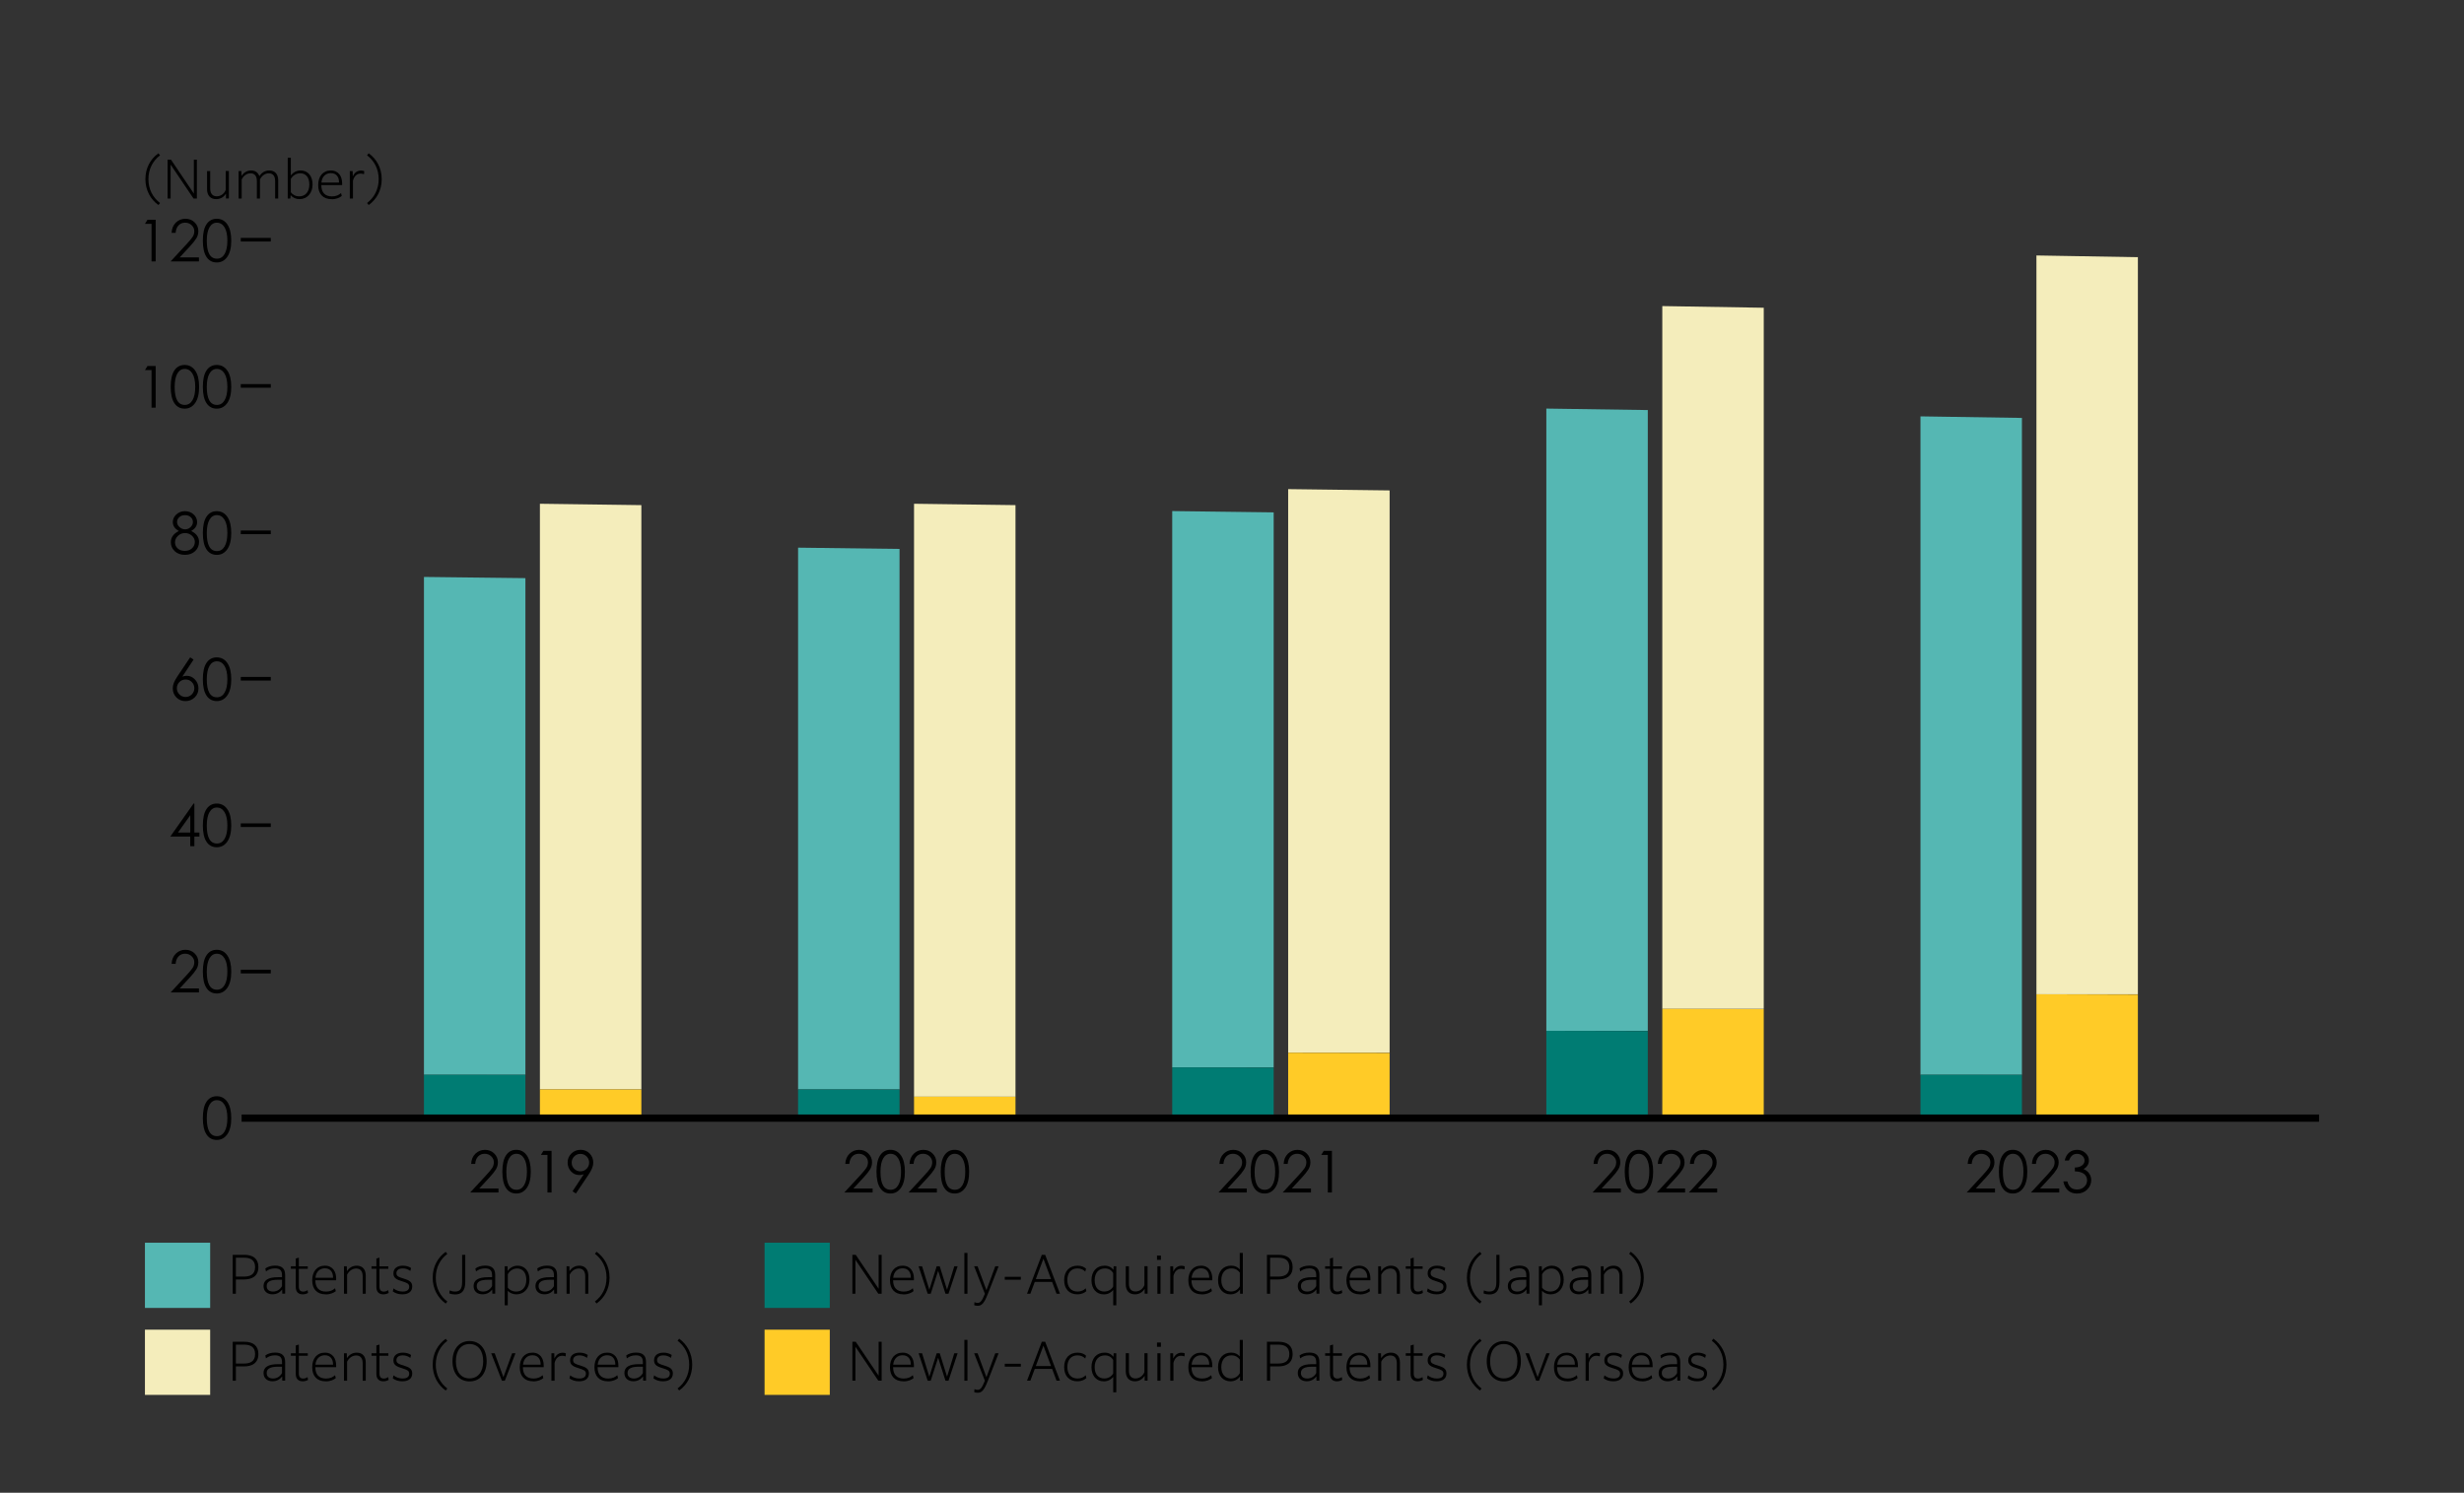 <?xml version="1.0" encoding="UTF-8"?><svg id="OL" xmlns="http://www.w3.org/2000/svg" width="680" height="412" viewBox="0 0 680 412"><rect x="0" y="0" width="680" height="412" fill="#333333" stroke="none"/><defs><style>.cls-1{fill:#f4edbb;}.cls-1,.cls-2,.cls-3,.cls-4,.cls-5{stroke-width:0px;}.cls-2{fill:#55b7b3;}.cls-6{stroke-width:2px;}.cls-6,.cls-7{fill:none;stroke:#000;stroke-miterlimit:10;}.cls-3{fill:#000;}.cls-4{fill:#ffcb27;}.cls-5{fill:#007c73;}</style></defs><path class="cls-3" d="M40.13,49.45c0-3.1,1.41-5.58,3.59-7.14l.45.56c-1.95,1.48-3.21,3.73-3.21,6.58s1.26,5.1,3.21,6.58l-.45.56c-2.17-1.57-3.59-4.05-3.59-7.14Z"/><path class="cls-3" d="M46.24,44.06h.94l6.32,9.37v-9.37h.83v10.74h-.92l-6.32-9.37v9.37h-.84v-10.74Z"/><path class="cls-3" d="M62.36,54.8v-1.34c-.53.81-1.4,1.51-2.7,1.51-1.53,0-2.52-.97-2.52-2.76v-4.99h.87v4.82c0,1.47.73,2.14,1.82,2.14,1.39,0,2.2-1.04,2.46-1.77v-5.2h.87v7.58h-.8Z"/><path class="cls-3" d="M65.84,47.22h.78l.03,1.33c.52-.76,1.37-1.5,2.65-1.5,1.08,0,1.92.52,2.27,1.57.52-.78,1.39-1.57,2.76-1.57,1.5,0,2.45.97,2.45,2.75v5h-.85v-4.83c0-1.44-.67-2.14-1.74-2.14-1.16,0-2.05.84-2.45,1.72v5.25h-.85v-4.83c0-1.44-.67-2.14-1.74-2.14-1.16,0-2.06.84-2.45,1.72v5.25h-.85v-7.58Z"/><path class="cls-3" d="M79.41,43.54h.85v4.87c.63-.77,1.5-1.36,2.72-1.36,1.89,0,3.28,1.42,3.28,3.85s-1.49,4.06-3.6,4.06c-.98,0-1.81-.36-2.45-1.09l-.07.92h-.73v-11.26ZM82.57,54.2c1.65,0,2.8-1.18,2.8-3.28s-1.08-3.1-2.52-3.1c-1.18,0-2.12.71-2.59,1.57v3.67c.5.67,1.29,1.13,2.31,1.13Z"/><path class="cls-3" d="M91.52,54.97c-2.41,0-3.71-1.48-3.71-3.88s1.3-4.03,3.5-4.03,3.11,1.71,3.11,3.53v.49h-5.74v.06c0,1.98,1.02,3.07,2.93,3.07,1.16,0,1.89-.38,2.51-.92l.2.8c-.56.46-1.47.9-2.79.9ZM88.7,50.39h4.86v-.13c0-1.25-.62-2.48-2.25-2.48-1.37,0-2.45.9-2.61,2.61Z"/><path class="cls-3" d="M96.53,47.22h.8l.03,1.47c.49-1.08,1.29-1.62,2.27-1.62.38,0,.71.08.9.18l-.08.84c-.25-.11-.6-.18-.92-.18-.98,0-1.79.63-2.12,1.99v4.9h-.87v-7.58Z"/><path class="cls-3" d="M105.34,49.45c0,3.1-1.42,5.57-3.59,7.14l-.45-.56c1.95-1.48,3.21-3.73,3.21-6.58s-1.26-5.1-3.21-6.58l.45-.56c2.17,1.57,3.59,4.05,3.59,7.14Z"/><path class="cls-3" d="M64.22,346.34h3.21c2.38,0,3.88,1.05,3.88,3.38,0,2.68-1.99,3.42-3.95,3.42h-2.26v3.95h-.88v-10.74ZM65.1,347.14v5.21h2.23c1.51,0,3.07-.45,3.07-2.61,0-1.92-1.23-2.61-3.03-2.61h-2.27Z"/><path class="cls-3" d="M77.9,357.08l-.03-1.18c-.57.78-1.47,1.34-2.66,1.34-1.43,0-2.48-.81-2.48-2.28,0-1.64,1.32-2.44,3.99-2.44h1.11v-.52c0-1.23-.45-1.92-1.95-1.92-1.05,0-1.84.34-2.48.84l-.18-.8c.62-.48,1.58-.8,2.72-.8,2,0,2.75.98,2.75,2.58v5.17h-.78ZM77.83,354.97v-1.75h-1.06c-2.17,0-3.17.53-3.17,1.75,0,.99.69,1.51,1.75,1.51,1.16,0,2.04-.67,2.48-1.51Z"/><path class="cls-3" d="M83.55,357.25c-1.11,0-1.93-.57-1.93-2.07v-4.99h-1.35v-.69h1.35v-2.14l.85-.25v2.4h2.47v.69h-2.47v4.87c0,.95.38,1.42,1.22,1.42.41,0,.81-.14,1.19-.41l.13.78c-.48.29-1.04.39-1.46.39Z"/><path class="cls-3" d="M89.87,357.25c-2.41,0-3.71-1.48-3.71-3.88s1.3-4.03,3.5-4.03,3.11,1.71,3.11,3.53v.49h-5.74v.06c0,1.97,1.02,3.07,2.93,3.07,1.16,0,1.89-.38,2.51-.92l.2.8c-.56.46-1.47.9-2.79.9ZM87.05,352.67h4.86v-.13c0-1.25-.62-2.48-2.25-2.48-1.37,0-2.45.9-2.61,2.61Z"/><path class="cls-3" d="M94.92,349.51h.79l.03,1.34c.53-.8,1.4-1.51,2.72-1.51,1.53,0,2.48.97,2.48,2.75v5h-.85v-4.83c0-1.47-.69-2.14-1.79-2.14s-2.04.73-2.51,1.72v5.25h-.86v-7.58Z"/><path class="cls-3" d="M105.8,357.25c-1.11,0-1.93-.57-1.93-2.07v-4.99h-1.34v-.69h1.34v-2.14l.85-.25v2.4h2.46v.69h-2.46v4.87c0,.95.38,1.42,1.22,1.42.41,0,.81-.14,1.19-.41l.13.78c-.48.29-1.04.39-1.46.39Z"/><path class="cls-3" d="M108.6,355.61c.67.52,1.48.87,2.52.87,1.22,0,1.81-.5,1.81-1.34s-.62-1.06-1.88-1.47c-1.43-.43-2.48-.83-2.48-2.19s.99-2.14,2.63-2.14c.84,0,1.64.22,2.24.64l-.2.81c-.59-.42-1.26-.7-2.09-.7-1.16,0-1.75.56-1.75,1.32,0,.9.76,1.11,1.99,1.48,1.43.46,2.37.84,2.37,2.19,0,1.44-1.06,2.17-2.73,2.17-1.12,0-1.96-.32-2.63-.81l.2-.83Z"/><path class="cls-3" d="M119.41,352.66c0-3.1,1.41-5.58,3.59-7.14l.45.56c-1.95,1.48-3.19,3.73-3.19,6.58s1.25,5.1,3.19,6.58l-.45.56c-2.17-1.58-3.59-4.05-3.59-7.14Z"/><path class="cls-3" d="M124.08,356.16c.39.18.92.32,1.5.32,1.23,0,1.95-.57,1.95-2.56v-7.58h.87v7.52c0,2.56-1.11,3.42-2.83,3.42-.6,0-1.15-.11-1.56-.28l.07-.84Z"/><path class="cls-3" d="M135.87,357.08l-.03-1.18c-.57.78-1.47,1.34-2.66,1.34-1.43,0-2.48-.81-2.48-2.28,0-1.64,1.32-2.44,3.99-2.44h1.11v-.52c0-1.23-.45-1.92-1.95-1.92-1.05,0-1.84.34-2.48.84l-.18-.8c.62-.48,1.58-.8,2.72-.8,2,0,2.75.98,2.75,2.58v5.17h-.78ZM135.8,354.97v-1.75h-1.06c-2.17,0-3.17.53-3.17,1.75,0,.99.69,1.51,1.75,1.51,1.16,0,2.04-.67,2.48-1.51Z"/><path class="cls-3" d="M139.29,349.51h.78l.03,1.29c.56-.81,1.5-1.46,2.77-1.46,1.88,0,3.26,1.43,3.26,3.85s-1.5,4.06-3.6,4.06c-.99,0-1.78-.35-2.4-.98v4.01h-.85v-10.77ZM140.14,355.42c.5.63,1.29,1.06,2.3,1.06,1.64,0,2.81-1.16,2.81-3.26,0-1.99-1.05-3.11-2.52-3.11-1.18,0-2.12.7-2.59,1.62v3.68Z"/><path class="cls-3" d="M152.94,357.08l-.03-1.18c-.57.78-1.47,1.34-2.66,1.34-1.43,0-2.48-.81-2.48-2.28,0-1.64,1.32-2.44,3.99-2.44h1.11v-.52c0-1.23-.45-1.92-1.95-1.92-1.05,0-1.83.34-2.48.84l-.18-.8c.62-.48,1.58-.8,2.72-.8,2,0,2.75.98,2.75,2.58v5.17h-.78ZM152.87,354.97v-1.75h-1.06c-2.17,0-3.17.53-3.17,1.75,0,.99.69,1.51,1.75,1.51,1.16,0,2.05-.67,2.48-1.51Z"/><path class="cls-3" d="M156.35,349.51h.78l.03,1.34c.53-.8,1.4-1.51,2.72-1.51,1.53,0,2.48.97,2.48,2.75v5h-.85v-4.83c0-1.47-.69-2.14-1.79-2.14s-2.04.73-2.51,1.72v5.25h-.85v-7.58Z"/><path class="cls-3" d="M168.22,352.64c0,3.11-1.42,5.58-3.59,7.14l-.45-.55c1.95-1.49,3.21-3.74,3.21-6.6s-1.26-5.1-3.21-6.58l.45-.56c2.17,1.58,3.59,4.05,3.59,7.14Z"/><rect class="cls-2" x="40" y="343" width="18" height="18"/><path class="cls-3" d="M235.22,346.34h.94l6.32,9.37v-9.37h.83v10.74h-.92l-6.32-9.37v9.37h-.84v-10.74Z"/><path class="cls-3" d="M249.32,357.25c-2.41,0-3.71-1.48-3.71-3.88s1.3-4.03,3.5-4.03,3.11,1.71,3.11,3.53v.49h-5.74v.06c0,1.97,1.02,3.07,2.93,3.07,1.16,0,1.89-.38,2.51-.92l.2.8c-.56.46-1.47.9-2.79.9ZM246.5,352.67h4.86v-.13c0-1.25-.62-2.48-2.25-2.48-1.37,0-2.45.9-2.61,2.61Z"/><path class="cls-3" d="M253.53,349.51h.94l2,6.47,2.03-6.47h.84l2.02,6.47,2-6.47h.92l-2.52,7.58h-.83l-2.03-6.35-2.05,6.35h-.83l-2.51-7.58Z"/><path class="cls-3" d="M266.14,345.82h.85v11.26h-.85v-11.26Z"/><path class="cls-3" d="M268.93,359.4c.27.14.56.21.87.21.73,0,1.18-.46,2-2.52l-2.96-7.58h.95l2.44,6.61,2.44-6.61h.92l-2.94,7.54c-1.11,2.87-1.81,3.36-2.87,3.36-.42,0-.7-.08-.92-.18l.07-.83Z"/><path class="cls-3" d="M277.29,352.41h4.43v.8h-4.43v-.8Z"/><path class="cls-3" d="M287.5,346.34h.94l4.08,10.74h-.94l-1.22-3.26h-4.79l-1.22,3.26h-.92l4.08-10.74ZM290.06,353.04l-2.1-5.63-2.1,5.63h4.2Z"/><path class="cls-3" d="M297.34,357.25c-2.21,0-3.66-1.44-3.66-3.92s1.46-3.99,3.7-3.99c1.09,0,1.84.36,2.35.85l-.24.77c-.49-.5-1.16-.87-2.13-.87-1.78,0-2.8,1.25-2.8,3.21s1.02,3.18,2.83,3.18c1,0,1.68-.36,2.24-.9l.18.78c-.46.43-1.23.88-2.48.88Z"/><path class="cls-3" d="M307.21,356.05c-.6.74-1.47,1.21-2.59,1.21-1.96,0-3.4-1.46-3.4-3.91s1.42-4.01,3.61-4.01c1.15,0,1.88.43,2.45,1.15l.06-.98h.73v10.77h-.85v-4.23ZM304.74,356.47c1.06,0,1.96-.5,2.47-1.36v-3.75c-.45-.7-1.11-1.26-2.28-1.26-1.7,0-2.83,1.18-2.83,3.25s1.12,3.12,2.65,3.12Z"/><path class="cls-3" d="M315.9,357.08v-1.34c-.53.81-1.4,1.51-2.7,1.51-1.53,0-2.52-.97-2.52-2.76v-4.99h.87v4.82c0,1.47.73,2.14,1.82,2.14,1.39,0,2.2-1.04,2.46-1.77v-5.2h.87v7.58h-.8Z"/><path class="cls-3" d="M319.3,346.55h1.08v1.18h-1.08v-1.18ZM319.41,349.51h.86v7.58h-.86v-7.58Z"/><path class="cls-3" d="M322.96,349.51h.8l.03,1.47c.49-1.08,1.29-1.62,2.27-1.62.38,0,.71.08.9.18l-.08.84c-.25-.11-.6-.18-.93-.18-.98,0-1.79.63-2.11,1.99v4.9h-.87v-7.58Z"/><path class="cls-3" d="M331.66,357.25c-2.41,0-3.71-1.48-3.71-3.88s1.3-4.03,3.5-4.03,3.11,1.71,3.11,3.53v.49h-5.74v.06c0,1.97,1.02,3.07,2.93,3.07,1.16,0,1.89-.38,2.51-.92l.2.8c-.56.46-1.47.9-2.79.9ZM328.85,352.67h4.86v-.13c0-1.25-.62-2.48-2.25-2.48-1.37,0-2.45.9-2.61,2.61Z"/><path class="cls-3" d="M342.22,357.08v-1.16c-.62.8-1.47,1.33-2.65,1.33-1.98,0-3.42-1.46-3.42-3.91s1.43-4.01,3.61-4.01c1.11,0,1.82.41,2.38,1.04v-4.55h.85v11.26h-.79ZM339.69,356.47c1.22,0,2.06-.66,2.47-1.49v-3.71c-.43-.62-1.15-1.18-2.31-1.18-1.68,0-2.8,1.19-2.8,3.24s1.12,3.14,2.65,3.14Z"/><path class="cls-3" d="M349.64,346.34h3.21c2.38,0,3.88,1.05,3.88,3.38,0,2.68-1.99,3.42-3.95,3.42h-2.25v3.95h-.88v-10.74ZM350.52,347.14v5.21h2.23c1.51,0,3.07-.45,3.07-2.61,0-1.92-1.23-2.61-3.03-2.61h-2.27Z"/><path class="cls-3" d="M363.32,357.08l-.03-1.18c-.57.78-1.47,1.34-2.66,1.34-1.43,0-2.48-.81-2.48-2.28,0-1.64,1.32-2.44,3.99-2.44h1.11v-.52c0-1.23-.45-1.92-1.95-1.92-1.05,0-1.83.34-2.48.84l-.18-.8c.62-.48,1.58-.8,2.72-.8,2,0,2.75.98,2.75,2.58v5.17h-.79ZM363.25,354.97v-1.75h-1.06c-2.17,0-3.17.53-3.17,1.75,0,.99.69,1.51,1.75,1.51,1.16,0,2.04-.67,2.48-1.51Z"/><path class="cls-3" d="M368.97,357.25c-1.11,0-1.93-.57-1.93-2.07v-4.99h-1.34v-.69h1.34v-2.14l.85-.25v2.4h2.46v.69h-2.46v4.87c0,.95.38,1.42,1.22,1.42.41,0,.81-.14,1.19-.41l.13.78c-.48.29-1.04.39-1.46.39Z"/><path class="cls-3" d="M375.29,357.25c-2.41,0-3.71-1.48-3.71-3.88s1.3-4.03,3.5-4.03,3.11,1.71,3.11,3.53v.49h-5.74v.06c0,1.97,1.02,3.07,2.93,3.07,1.16,0,1.89-.38,2.51-.92l.2.8c-.56.46-1.47.9-2.79.9ZM372.47,352.67h4.86v-.13c0-1.25-.62-2.48-2.25-2.48-1.37,0-2.45.9-2.61,2.61Z"/><path class="cls-3" d="M380.34,349.51h.78l.03,1.34c.53-.8,1.4-1.51,2.72-1.51,1.53,0,2.48.97,2.48,2.75v5h-.86v-4.83c0-1.47-.69-2.14-1.79-2.14s-2.04.73-2.51,1.72v5.25h-.85v-7.58Z"/><path class="cls-3" d="M391.22,357.25c-1.11,0-1.93-.57-1.93-2.07v-4.99h-1.34v-.69h1.34v-2.14l.86-.25v2.4h2.46v.69h-2.46v4.87c0,.95.38,1.42,1.22,1.42.41,0,.81-.14,1.19-.41l.13.78c-.48.29-1.04.39-1.46.39Z"/><path class="cls-3" d="M394.02,355.61c.67.52,1.48.87,2.52.87,1.22,0,1.81-.5,1.81-1.34s-.62-1.06-1.88-1.47c-1.43-.43-2.48-.83-2.48-2.19s1-2.14,2.63-2.14c.84,0,1.64.22,2.24.64l-.2.81c-.59-.42-1.26-.7-2.09-.7-1.16,0-1.75.56-1.75,1.32,0,.9.76,1.11,1.99,1.48,1.43.46,2.37.84,2.37,2.19,0,1.44-1.06,2.17-2.73,2.17-1.12,0-1.96-.32-2.63-.81l.2-.83Z"/><path class="cls-3" d="M404.83,352.66c0-3.1,1.42-5.58,3.59-7.14l.45.56c-1.95,1.48-3.19,3.73-3.19,6.58s1.25,5.1,3.19,6.58l-.45.56c-2.17-1.58-3.59-4.05-3.59-7.14Z"/><path class="cls-3" d="M409.5,356.16c.39.18.92.32,1.5.32,1.23,0,1.95-.57,1.95-2.56v-7.58h.87v7.52c0,2.56-1.11,3.42-2.83,3.42-.6,0-1.15-.11-1.56-.28l.07-.84Z"/><path class="cls-3" d="M421.29,357.08l-.03-1.18c-.57.78-1.47,1.34-2.66,1.34-1.43,0-2.48-.81-2.48-2.28,0-1.64,1.32-2.44,3.99-2.44h1.11v-.52c0-1.23-.45-1.92-1.95-1.92-1.05,0-1.83.34-2.48.84l-.18-.8c.62-.48,1.58-.8,2.72-.8,2,0,2.75.98,2.75,2.58v5.17h-.79ZM421.22,354.97v-1.75h-1.06c-2.17,0-3.17.53-3.17,1.75,0,.99.69,1.51,1.75,1.51,1.16,0,2.04-.67,2.48-1.51Z"/><path class="cls-3" d="M424.71,349.51h.78l.03,1.29c.56-.81,1.5-1.46,2.77-1.46,1.88,0,3.26,1.43,3.26,3.85s-1.5,4.06-3.6,4.06c-.99,0-1.78-.35-2.4-.98v4.01h-.85v-10.77ZM425.56,355.42c.5.63,1.29,1.06,2.3,1.06,1.64,0,2.82-1.16,2.82-3.26,0-1.99-1.05-3.11-2.52-3.11-1.18,0-2.12.7-2.59,1.62v3.68Z"/><path class="cls-3" d="M438.36,357.08l-.03-1.18c-.57.78-1.47,1.34-2.66,1.34-1.43,0-2.48-.81-2.48-2.28,0-1.64,1.32-2.44,3.99-2.44h1.11v-.52c0-1.23-.45-1.92-1.95-1.92-1.05,0-1.83.34-2.48.84l-.18-.8c.62-.48,1.58-.8,2.72-.8,2,0,2.75.98,2.75,2.58v5.17h-.78ZM438.29,354.97v-1.75h-1.06c-2.17,0-3.17.53-3.17,1.75,0,.99.69,1.51,1.75,1.51,1.16,0,2.05-.67,2.48-1.51Z"/><path class="cls-3" d="M441.77,349.51h.78l.03,1.34c.53-.8,1.4-1.51,2.72-1.51,1.53,0,2.48.97,2.48,2.75v5h-.85v-4.83c0-1.47-.69-2.14-1.79-2.14s-2.04.73-2.51,1.72v5.25h-.85v-7.58Z"/><path class="cls-3" d="M453.64,352.64c0,3.11-1.42,5.58-3.59,7.14l-.45-.55c1.95-1.49,3.21-3.74,3.21-6.6s-1.26-5.1-3.21-6.58l.45-.56c2.17,1.58,3.59,4.05,3.59,7.14Z"/><rect class="cls-5" x="211" y="343" width="18" height="18"/><path class="cls-3" d="M64.22,370.34h3.21c2.38,0,3.88,1.05,3.88,3.38,0,2.68-1.99,3.42-3.95,3.42h-2.26v3.95h-.88v-10.74ZM65.1,371.14v5.21h2.23c1.51,0,3.07-.45,3.07-2.61,0-1.92-1.23-2.61-3.03-2.61h-2.27Z"/><path class="cls-3" d="M77.9,381.08l-.03-1.18c-.57.78-1.47,1.34-2.66,1.34-1.43,0-2.48-.81-2.48-2.28,0-1.64,1.32-2.44,3.99-2.44h1.11v-.52c0-1.23-.45-1.92-1.95-1.92-1.05,0-1.84.34-2.48.84l-.18-.8c.62-.48,1.58-.8,2.72-.8,2,0,2.75.98,2.75,2.58v5.17h-.78ZM77.83,378.97v-1.75h-1.06c-2.17,0-3.17.53-3.17,1.75,0,.99.69,1.51,1.75,1.51,1.16,0,2.04-.67,2.48-1.51Z"/><path class="cls-3" d="M83.55,381.25c-1.11,0-1.93-.57-1.93-2.07v-4.99h-1.35v-.69h1.35v-2.14l.85-.25v2.4h2.47v.69h-2.47v4.87c0,.95.38,1.42,1.22,1.42.41,0,.81-.14,1.19-.41l.13.78c-.48.29-1.04.39-1.46.39Z"/><path class="cls-3" d="M89.87,381.25c-2.41,0-3.71-1.48-3.71-3.88s1.3-4.03,3.5-4.03,3.11,1.71,3.11,3.53v.49h-5.74v.06c0,1.97,1.02,3.07,2.93,3.07,1.16,0,1.89-.38,2.51-.92l.2.8c-.56.46-1.47.9-2.79.9ZM87.05,376.67h4.86v-.13c0-1.25-.62-2.48-2.25-2.48-1.37,0-2.45.9-2.61,2.61Z"/><path class="cls-3" d="M94.92,373.51h.79l.03,1.34c.53-.8,1.4-1.51,2.72-1.51,1.53,0,2.48.97,2.48,2.75v5h-.85v-4.83c0-1.47-.69-2.14-1.79-2.14s-2.04.73-2.51,1.72v5.25h-.86v-7.58Z"/><path class="cls-3" d="M105.8,381.25c-1.11,0-1.93-.57-1.93-2.07v-4.99h-1.34v-.69h1.34v-2.14l.85-.25v2.4h2.46v.69h-2.46v4.87c0,.95.38,1.42,1.22,1.42.41,0,.81-.14,1.19-.41l.13.78c-.48.29-1.04.39-1.46.39Z"/><path class="cls-3" d="M108.6,379.61c.67.52,1.48.87,2.52.87,1.22,0,1.81-.5,1.81-1.34s-.62-1.06-1.88-1.47c-1.43-.43-2.48-.83-2.48-2.19s.99-2.14,2.63-2.14c.84,0,1.64.22,2.24.64l-.2.81c-.59-.42-1.26-.7-2.09-.7-1.16,0-1.75.56-1.75,1.32,0,.9.76,1.11,1.99,1.48,1.43.46,2.37.84,2.37,2.19,0,1.44-1.06,2.17-2.73,2.17-1.12,0-1.96-.32-2.63-.81l.2-.83Z"/><path class="cls-3" d="M119.41,376.66c0-3.1,1.41-5.58,3.59-7.14l.45.56c-1.95,1.48-3.19,3.73-3.19,6.58s1.25,5.1,3.19,6.58l-.45.56c-2.17-1.58-3.59-4.05-3.59-7.14Z"/><path class="cls-3" d="M124.88,375.72c0-3.49,1.96-5.58,4.71-5.58s4.71,2.09,4.71,5.58-1.96,5.56-4.71,5.56-4.71-2.09-4.71-5.56ZM133.35,375.72c0-2.93-1.43-4.76-3.77-4.76s-3.77,1.82-3.77,4.76,1.43,4.73,3.77,4.73,3.77-1.81,3.77-4.73Z"/><path class="cls-3" d="M135.57,373.51h.95l2.41,6.6,2.41-6.6h.92l-2.94,7.58h-.8l-2.96-7.58Z"/><path class="cls-3" d="M147.15,381.25c-2.41,0-3.71-1.48-3.71-3.88s1.3-4.03,3.5-4.03,3.11,1.71,3.11,3.53v.49h-5.74v.06c0,1.97,1.02,3.07,2.93,3.07,1.16,0,1.89-.38,2.51-.92l.2.8c-.56.46-1.47.9-2.79.9ZM144.34,376.67h4.86v-.13c0-1.25-.62-2.48-2.25-2.48-1.37,0-2.45.9-2.61,2.61Z"/><path class="cls-3" d="M152.17,373.51h.8l.03,1.47c.49-1.08,1.29-1.62,2.27-1.62.38,0,.71.08.9.18l-.08.84c-.25-.11-.6-.18-.92-.18-.98,0-1.79.63-2.12,1.99v4.9h-.87v-7.58Z"/><path class="cls-3" d="M157.36,379.61c.67.52,1.49.87,2.52.87,1.22,0,1.81-.5,1.81-1.34s-.62-1.06-1.88-1.47c-1.43-.43-2.48-.83-2.48-2.19s1-2.14,2.63-2.14c.84,0,1.64.22,2.24.64l-.2.81c-.59-.42-1.26-.7-2.09-.7-1.16,0-1.75.56-1.75,1.32,0,.9.76,1.11,1.99,1.48,1.43.46,2.37.84,2.37,2.19,0,1.44-1.06,2.17-2.73,2.17-1.12,0-1.96-.32-2.63-.81l.2-.83Z"/><path class="cls-3" d="M167.76,381.25c-2.41,0-3.71-1.48-3.71-3.88s1.3-4.03,3.5-4.03,3.11,1.71,3.11,3.53v.49h-5.74v.06c0,1.97,1.02,3.07,2.93,3.07,1.16,0,1.89-.38,2.51-.92l.2.8c-.56.46-1.47.9-2.79.9ZM164.95,376.67h4.86v-.13c0-1.25-.62-2.48-2.25-2.48-1.37,0-2.45.9-2.61,2.61Z"/><path class="cls-3" d="M177.49,381.08l-.03-1.18c-.57.78-1.47,1.34-2.66,1.34-1.43,0-2.48-.81-2.48-2.28,0-1.64,1.32-2.44,3.99-2.44h1.11v-.52c0-1.23-.45-1.92-1.95-1.92-1.05,0-1.84.34-2.48.84l-.18-.8c.62-.48,1.58-.8,2.72-.8,2,0,2.75.98,2.75,2.58v5.17h-.78ZM177.42,378.97v-1.75h-1.06c-2.17,0-3.17.53-3.17,1.75,0,.99.69,1.51,1.75,1.51,1.16,0,2.04-.67,2.48-1.51Z"/><path class="cls-3" d="M180.53,379.61c.67.52,1.49.87,2.52.87,1.22,0,1.81-.5,1.81-1.34s-.62-1.06-1.88-1.47c-1.43-.43-2.48-.83-2.48-2.19s.99-2.14,2.63-2.14c.84,0,1.64.22,2.24.64l-.2.81c-.59-.42-1.26-.7-2.09-.7-1.16,0-1.75.56-1.75,1.32,0,.9.76,1.11,1.99,1.48,1.43.46,2.37.84,2.37,2.19,0,1.44-1.06,2.17-2.73,2.17-1.12,0-1.96-.32-2.63-.81l.2-.83Z"/><path class="cls-3" d="M191.03,376.64c0,3.11-1.41,5.58-3.59,7.14l-.45-.55c1.95-1.49,3.21-3.74,3.21-6.6s-1.26-5.1-3.21-6.58l.45-.56c2.17,1.58,3.59,4.05,3.59,7.14Z"/><rect class="cls-1" x="40" y="367" width="18" height="18"/><path class="cls-3" d="M235.22,370.34h.94l6.32,9.37v-9.37h.83v10.74h-.92l-6.32-9.37v9.37h-.84v-10.74Z"/><path class="cls-3" d="M249.32,381.25c-2.41,0-3.71-1.48-3.71-3.88s1.3-4.03,3.5-4.03,3.11,1.71,3.11,3.53v.49h-5.74v.06c0,1.97,1.02,3.07,2.93,3.07,1.16,0,1.89-.38,2.51-.92l.2.8c-.56.46-1.47.9-2.79.9ZM246.5,376.67h4.86v-.13c0-1.25-.62-2.48-2.25-2.48-1.37,0-2.45.9-2.61,2.61Z"/><path class="cls-3" d="M253.53,373.51h.94l2,6.47,2.03-6.47h.84l2.02,6.47,2-6.47h.92l-2.52,7.58h-.83l-2.03-6.35-2.05,6.35h-.83l-2.51-7.58Z"/><path class="cls-3" d="M266.14,369.82h.85v11.26h-.85v-11.26Z"/><path class="cls-3" d="M268.93,383.4c.27.14.56.21.87.21.73,0,1.18-.46,2-2.52l-2.96-7.58h.95l2.44,6.61,2.44-6.61h.92l-2.94,7.54c-1.11,2.87-1.81,3.36-2.87,3.36-.42,0-.7-.08-.92-.18l.07-.83Z"/><path class="cls-3" d="M277.29,376.41h4.43v.8h-4.43v-.8Z"/><path class="cls-3" d="M287.5,370.34h.94l4.08,10.74h-.94l-1.22-3.26h-4.79l-1.22,3.26h-.92l4.08-10.74ZM290.06,377.04l-2.1-5.63-2.1,5.63h4.2Z"/><path class="cls-3" d="M297.34,381.25c-2.21,0-3.66-1.44-3.66-3.92s1.46-3.99,3.7-3.99c1.09,0,1.84.36,2.35.85l-.24.77c-.49-.5-1.16-.87-2.13-.87-1.78,0-2.8,1.25-2.8,3.21s1.02,3.18,2.83,3.18c1,0,1.68-.36,2.24-.9l.18.78c-.46.43-1.23.88-2.48.88Z"/><path class="cls-3" d="M307.21,380.05c-.6.74-1.47,1.21-2.59,1.21-1.96,0-3.4-1.46-3.4-3.91s1.42-4.01,3.61-4.01c1.15,0,1.88.43,2.45,1.15l.06-.98h.73v10.77h-.85v-4.23ZM304.74,380.47c1.06,0,1.96-.5,2.47-1.36v-3.75c-.45-.7-1.11-1.26-2.28-1.26-1.7,0-2.83,1.18-2.83,3.25s1.12,3.12,2.65,3.12Z"/><path class="cls-3" d="M315.9,381.08v-1.34c-.53.81-1.4,1.51-2.7,1.51-1.53,0-2.52-.97-2.52-2.76v-4.99h.87v4.82c0,1.47.73,2.14,1.82,2.14,1.39,0,2.2-1.04,2.46-1.77v-5.2h.87v7.58h-.8Z"/><path class="cls-3" d="M319.3,370.55h1.08v1.18h-1.08v-1.18ZM319.41,373.51h.86v7.58h-.86v-7.58Z"/><path class="cls-3" d="M322.96,373.51h.8l.03,1.47c.49-1.08,1.29-1.62,2.27-1.62.38,0,.71.08.9.18l-.08.84c-.25-.11-.6-.18-.93-.18-.98,0-1.79.63-2.11,1.99v4.9h-.87v-7.58Z"/><path class="cls-3" d="M331.66,381.25c-2.41,0-3.71-1.48-3.71-3.88s1.3-4.03,3.5-4.03,3.11,1.71,3.11,3.53v.49h-5.74v.06c0,1.97,1.02,3.07,2.93,3.07,1.16,0,1.89-.38,2.51-.92l.2.8c-.56.46-1.47.9-2.79.9ZM328.85,376.67h4.86v-.13c0-1.25-.62-2.48-2.25-2.48-1.37,0-2.45.9-2.61,2.61Z"/><path class="cls-3" d="M342.22,381.08v-1.16c-.62.8-1.47,1.33-2.65,1.33-1.98,0-3.42-1.46-3.42-3.91s1.43-4.01,3.61-4.01c1.11,0,1.82.41,2.38,1.04v-4.55h.85v11.26h-.79ZM339.69,380.47c1.22,0,2.06-.66,2.47-1.49v-3.71c-.43-.62-1.15-1.18-2.31-1.18-1.68,0-2.8,1.19-2.8,3.24s1.12,3.14,2.65,3.14Z"/><path class="cls-3" d="M349.64,370.34h3.21c2.38,0,3.88,1.05,3.88,3.38,0,2.68-1.99,3.42-3.95,3.42h-2.25v3.95h-.88v-10.74ZM350.52,371.14v5.21h2.23c1.51,0,3.07-.45,3.07-2.61,0-1.92-1.23-2.61-3.03-2.61h-2.27Z"/><path class="cls-3" d="M363.32,381.08l-.03-1.18c-.57.78-1.47,1.34-2.66,1.34-1.43,0-2.48-.81-2.48-2.28,0-1.64,1.32-2.44,3.99-2.44h1.11v-.52c0-1.23-.45-1.92-1.95-1.92-1.05,0-1.83.34-2.48.84l-.18-.8c.62-.48,1.58-.8,2.72-.8,2,0,2.75.98,2.75,2.58v5.17h-.79ZM363.25,378.97v-1.75h-1.06c-2.17,0-3.17.53-3.17,1.75,0,.99.69,1.51,1.75,1.51,1.16,0,2.04-.67,2.48-1.51Z"/><path class="cls-3" d="M368.97,381.25c-1.11,0-1.93-.57-1.93-2.07v-4.99h-1.34v-.69h1.34v-2.14l.85-.25v2.4h2.46v.69h-2.46v4.87c0,.95.38,1.42,1.22,1.42.41,0,.81-.14,1.19-.41l.13.78c-.48.29-1.04.39-1.46.39Z"/><path class="cls-3" d="M375.29,381.25c-2.41,0-3.71-1.48-3.71-3.88s1.3-4.03,3.5-4.03,3.11,1.71,3.11,3.53v.49h-5.74v.06c0,1.97,1.02,3.07,2.93,3.07,1.16,0,1.89-.38,2.51-.92l.2.8c-.56.46-1.47.9-2.79.9ZM372.47,376.67h4.86v-.13c0-1.25-.62-2.48-2.25-2.48-1.37,0-2.45.9-2.61,2.61Z"/><path class="cls-3" d="M380.34,373.51h.78l.03,1.34c.53-.8,1.4-1.51,2.72-1.51,1.53,0,2.48.97,2.48,2.75v5h-.86v-4.83c0-1.47-.69-2.14-1.79-2.14s-2.04.73-2.51,1.72v5.25h-.85v-7.58Z"/><path class="cls-3" d="M391.22,381.25c-1.11,0-1.93-.57-1.93-2.07v-4.99h-1.34v-.69h1.34v-2.14l.86-.25v2.4h2.46v.69h-2.46v4.87c0,.95.38,1.42,1.22,1.42.41,0,.81-.14,1.19-.41l.13.78c-.48.29-1.04.39-1.46.39Z"/><path class="cls-3" d="M394.02,379.61c.67.52,1.48.87,2.52.87,1.22,0,1.81-.5,1.81-1.34s-.62-1.06-1.88-1.47c-1.43-.43-2.48-.83-2.48-2.19s1-2.14,2.63-2.14c.84,0,1.64.22,2.24.64l-.2.81c-.59-.42-1.26-.7-2.09-.7-1.16,0-1.75.56-1.75,1.32,0,.9.76,1.11,1.99,1.48,1.43.46,2.37.84,2.37,2.19,0,1.44-1.06,2.17-2.73,2.17-1.12,0-1.96-.32-2.63-.81l.2-.83Z"/><path class="cls-3" d="M404.83,376.66c0-3.1,1.42-5.58,3.59-7.14l.45.56c-1.95,1.48-3.19,3.73-3.19,6.58s1.25,5.1,3.19,6.58l-.45.56c-2.17-1.58-3.59-4.05-3.59-7.14Z"/><path class="cls-3" d="M410.3,375.72c0-3.49,1.96-5.58,4.71-5.58s4.71,2.09,4.71,5.58-1.96,5.56-4.71,5.56-4.71-2.09-4.71-5.56ZM418.77,375.72c0-2.93-1.43-4.76-3.77-4.76s-3.77,1.82-3.77,4.76,1.43,4.73,3.77,4.73,3.77-1.81,3.77-4.73Z"/><path class="cls-3" d="M420.99,373.51h.95l2.41,6.6,2.41-6.6h.92l-2.94,7.58h-.8l-2.96-7.58Z"/><path class="cls-3" d="M432.57,381.25c-2.41,0-3.71-1.48-3.71-3.88s1.3-4.03,3.5-4.03,3.11,1.71,3.11,3.53v.49h-5.74v.06c0,1.97,1.02,3.07,2.93,3.07,1.16,0,1.89-.38,2.51-.92l.2.8c-.56.46-1.47.9-2.79.9ZM429.76,376.67h4.86v-.13c0-1.25-.62-2.48-2.25-2.48-1.37,0-2.45.9-2.61,2.61Z"/><path class="cls-3" d="M437.58,373.51h.8l.03,1.47c.49-1.08,1.29-1.62,2.27-1.62.38,0,.71.08.9.18l-.08.84c-.25-.11-.6-.18-.92-.18-.98,0-1.79.63-2.12,1.99v4.9h-.87v-7.58Z"/><path class="cls-3" d="M442.78,379.61c.67.52,1.49.87,2.52.87,1.22,0,1.81-.5,1.81-1.34s-.62-1.06-1.88-1.47c-1.43-.43-2.48-.83-2.48-2.19s.99-2.14,2.63-2.14c.84,0,1.64.22,2.24.64l-.2.81c-.59-.42-1.26-.7-2.09-.7-1.16,0-1.75.56-1.75,1.32,0,.9.76,1.11,1.99,1.48,1.43.46,2.37.84,2.37,2.19,0,1.44-1.06,2.17-2.73,2.17-1.12,0-1.96-.32-2.63-.81l.2-.83Z"/><path class="cls-3" d="M453.18,381.25c-2.41,0-3.71-1.48-3.71-3.88s1.3-4.03,3.5-4.03,3.11,1.71,3.11,3.53v.49h-5.74v.06c0,1.97,1.02,3.07,2.93,3.07,1.16,0,1.89-.38,2.51-.92l.2.8c-.56.46-1.47.9-2.79.9ZM450.37,376.67h4.86v-.13c0-1.25-.62-2.48-2.25-2.48-1.37,0-2.45.9-2.61,2.61Z"/><path class="cls-3" d="M462.91,381.08l-.03-1.18c-.57.78-1.47,1.34-2.66,1.34-1.43,0-2.48-.81-2.48-2.28,0-1.64,1.32-2.44,3.99-2.44h1.11v-.52c0-1.23-.45-1.92-1.95-1.92-1.05,0-1.83.34-2.48.84l-.18-.8c.62-.48,1.58-.8,2.72-.8,2,0,2.75.98,2.75,2.58v5.17h-.79ZM462.84,378.97v-1.75h-1.06c-2.17,0-3.17.53-3.17,1.75,0,.99.69,1.51,1.75,1.51,1.16,0,2.04-.67,2.48-1.51Z"/><path class="cls-3" d="M465.95,379.61c.67.52,1.48.87,2.52.87,1.22,0,1.81-.5,1.81-1.34s-.62-1.06-1.88-1.47c-1.43-.43-2.48-.83-2.48-2.19s.99-2.14,2.63-2.14c.84,0,1.64.22,2.24.64l-.2.81c-.59-.42-1.26-.7-2.09-.7-1.16,0-1.75.56-1.75,1.32,0,.9.76,1.11,1.99,1.48,1.43.46,2.37.84,2.37,2.19,0,1.44-1.06,2.17-2.73,2.17-1.12,0-1.96-.32-2.63-.81l.2-.83Z"/><path class="cls-3" d="M476.45,376.64c0,3.11-1.42,5.58-3.59,7.14l-.45-.55c1.95-1.49,3.21-3.74,3.21-6.6s-1.26-5.1-3.21-6.58l.45-.56c2.17,1.58,3.59,4.05,3.59,7.14Z"/><rect class="cls-4" x="211" y="367" width="18" height="18"/><path class="cls-3" d="M131.13,321.25h-1.1c.05-1.17.44-2.12,1.17-2.82s1.6-1.06,2.63-1.06,1.88.33,2.56,1c.68.67,1.02,1.48,1.02,2.44,0,.71-.19,1.38-.57,1.98-.38.61-.95,1.33-1.72,2.16l-2.86,3.09h5.31v1.1h-7.81l4.38-4.74c.77-.83,1.32-1.49,1.65-1.97.33-.48.5-1.03.5-1.65s-.24-1.16-.73-1.63c-.49-.47-1.09-.7-1.81-.7s-1.32.24-1.79.73c-.48.49-.75,1.18-.82,2.07Z"/><path class="cls-3" d="M142.5,329.42c-1.24,0-2.19-.51-2.86-1.53-.67-1.02-1-2.52-1-4.5s.33-3.49,1-4.5c.67-1.02,1.61-1.53,2.84-1.53s2.2.52,2.92,1.56,1.08,2.53,1.08,4.47-.36,3.43-1.09,4.47c-.73,1.04-1.69,1.56-2.9,1.56ZM142.54,318.45c-.89,0-1.57.43-2.06,1.28-.49.85-.74,2.09-.74,3.7,0,3.31.93,4.96,2.8,4.96.91,0,1.61-.43,2.12-1.3.51-.87.76-2.1.76-3.69s-.26-2.81-.78-3.66c-.52-.85-1.22-1.28-2.1-1.28Z"/><path class="cls-3" d="M149.96,317.65h2.26v11.49h-1.14v-10.37h-1.81l.69-1.12Z"/><path class="cls-3" d="M158.94,329.42l-.94-.61,3.1-4.7c-.41.14-.81.21-1.2.21-.92,0-1.69-.33-2.31-.99-.62-.66-.94-1.49-.94-2.47s.35-1.82,1.04-2.49c.69-.67,1.54-1.01,2.55-1.01s1.84.34,2.5,1.03c.66.69.98,1.51.98,2.47,0,.53-.11,1.07-.33,1.61-.22.54-.54,1.12-.97,1.75l-3.49,5.2ZM157.77,320.89c0,.67.23,1.24.7,1.71.47.47,1.04.7,1.71.7s1.24-.24,1.71-.71c.47-.47.7-1.04.7-1.7s-.23-1.23-.7-1.7c-.47-.47-1.04-.71-1.71-.71s-1.24.24-1.71.7c-.47.47-.7,1.04-.7,1.71Z"/><path class="cls-3" d="M234.38,321.25h-1.1c.05-1.17.44-2.12,1.17-2.82s1.6-1.06,2.63-1.06,1.88.33,2.56,1c.68.67,1.02,1.48,1.02,2.44,0,.71-.19,1.38-.57,1.98-.38.61-.95,1.33-1.72,2.16l-2.86,3.09h5.31v1.1h-7.81l4.38-4.74c.77-.83,1.32-1.49,1.65-1.97.33-.48.5-1.03.5-1.65s-.24-1.16-.73-1.63c-.49-.47-1.09-.7-1.81-.7s-1.32.24-1.79.73c-.48.49-.75,1.18-.82,2.07Z"/><path class="cls-3" d="M245.75,329.42c-1.24,0-2.19-.51-2.86-1.53-.67-1.02-1-2.52-1-4.5s.33-3.49,1-4.5c.67-1.02,1.61-1.53,2.84-1.53s2.2.52,2.92,1.56,1.08,2.53,1.08,4.47-.36,3.43-1.09,4.47c-.73,1.04-1.69,1.56-2.9,1.56ZM245.79,318.45c-.89,0-1.57.43-2.06,1.28-.49.85-.74,2.09-.74,3.7,0,3.31.93,4.96,2.8,4.96.91,0,1.61-.43,2.12-1.3.51-.87.76-2.1.76-3.69s-.26-2.81-.78-3.66c-.52-.85-1.22-1.28-2.1-1.28Z"/><path class="cls-3" d="M252.11,321.25h-1.1c.05-1.17.44-2.12,1.17-2.82.72-.71,1.6-1.06,2.63-1.06s1.88.33,2.56,1c.68.67,1.02,1.48,1.02,2.44,0,.71-.19,1.38-.57,1.98-.38.61-.95,1.33-1.72,2.16l-2.86,3.09h5.31v1.1h-7.81l4.38-4.74c.77-.83,1.32-1.49,1.65-1.97.33-.48.5-1.03.5-1.65s-.24-1.16-.73-1.63c-.48-.47-1.09-.7-1.81-.7s-1.32.24-1.79.73-.75,1.18-.82,2.07Z"/><path class="cls-3" d="M263.48,329.42c-1.24,0-2.19-.51-2.86-1.53s-1-2.52-1-4.5.33-3.49,1-4.5,1.61-1.53,2.84-1.53,2.2.52,2.92,1.56,1.08,2.53,1.08,4.47-.36,3.43-1.09,4.47-1.69,1.56-2.9,1.56ZM263.51,318.45c-.88,0-1.57.43-2.06,1.28-.49.85-.74,2.09-.74,3.7,0,3.31.93,4.96,2.8,4.96.91,0,1.61-.43,2.12-1.3s.76-2.1.76-3.69-.26-2.81-.78-3.66c-.52-.85-1.22-1.28-2.1-1.28Z"/><path class="cls-3" d="M337.63,321.25h-1.1c.05-1.17.44-2.12,1.17-2.82s1.6-1.06,2.63-1.06,1.88.33,2.56,1c.68.67,1.02,1.48,1.02,2.44,0,.71-.19,1.38-.57,1.98-.38.61-.95,1.33-1.72,2.16l-2.86,3.09h5.31v1.1h-7.81l4.38-4.74c.77-.83,1.32-1.49,1.65-1.97.33-.48.5-1.03.5-1.65s-.24-1.16-.73-1.63c-.49-.47-1.09-.7-1.81-.7s-1.32.24-1.79.73c-.48.49-.75,1.18-.82,2.07Z"/><path class="cls-3" d="M349,329.42c-1.24,0-2.19-.51-2.86-1.53-.67-1.02-1-2.52-1-4.5s.33-3.49,1-4.5c.67-1.02,1.61-1.53,2.84-1.53s2.2.52,2.92,1.56,1.08,2.53,1.08,4.47-.36,3.43-1.09,4.47c-.73,1.04-1.69,1.56-2.9,1.56ZM349.04,318.45c-.89,0-1.57.43-2.06,1.28s-.74,2.09-.74,3.7c0,3.31.93,4.96,2.8,4.96.91,0,1.61-.43,2.12-1.3s.76-2.1.76-3.69-.26-2.81-.78-3.66c-.52-.85-1.22-1.28-2.1-1.28Z"/><path class="cls-3" d="M355.36,321.25h-1.1c.05-1.17.44-2.12,1.17-2.82s1.6-1.06,2.63-1.06,1.88.33,2.56,1c.68.67,1.02,1.48,1.02,2.44,0,.71-.19,1.38-.57,1.98-.38.61-.95,1.33-1.72,2.16l-2.86,3.09h5.31v1.1h-7.81l4.38-4.74c.77-.83,1.32-1.49,1.65-1.97.33-.48.5-1.03.5-1.65s-.24-1.16-.73-1.63c-.49-.47-1.09-.7-1.81-.7s-1.32.24-1.79.73-.75,1.18-.82,2.07Z"/><path class="cls-3" d="M365.32,317.65h2.26v11.49h-1.14v-10.37h-1.81l.69-1.12Z"/><path class="cls-3" d="M440.88,321.25h-1.1c.05-1.17.44-2.12,1.17-2.82.72-.71,1.6-1.06,2.63-1.06s1.88.33,2.56,1c.68.67,1.02,1.48,1.02,2.44,0,.71-.19,1.38-.57,1.98-.38.61-.95,1.33-1.72,2.16l-2.87,3.09h5.31v1.1h-7.81l4.38-4.74c.77-.83,1.32-1.49,1.65-1.97.33-.48.5-1.03.5-1.65s-.24-1.16-.73-1.63c-.48-.47-1.09-.7-1.81-.7s-1.32.24-1.79.73-.75,1.18-.82,2.07Z"/><path class="cls-3" d="M452.25,329.42c-1.24,0-2.19-.51-2.86-1.53s-1-2.52-1-4.5.33-3.49,1-4.5,1.61-1.53,2.84-1.53,2.2.52,2.92,1.56,1.08,2.53,1.08,4.47-.36,3.43-1.09,4.47c-.73,1.04-1.69,1.56-2.9,1.56ZM452.29,318.45c-.89,0-1.57.43-2.06,1.28s-.74,2.09-.74,3.7c0,3.31.93,4.96,2.8,4.96.91,0,1.61-.43,2.12-1.3s.76-2.1.76-3.69-.26-2.81-.78-3.66c-.52-.85-1.22-1.28-2.1-1.28Z"/><path class="cls-3" d="M458.61,321.25h-1.1c.05-1.17.44-2.12,1.17-2.82.72-.71,1.6-1.06,2.63-1.06s1.88.33,2.56,1c.68.67,1.02,1.48,1.02,2.44,0,.71-.19,1.38-.57,1.98-.38.61-.95,1.33-1.72,2.16l-2.87,3.09h5.31v1.1h-7.81l4.38-4.74c.77-.83,1.32-1.49,1.65-1.97.33-.48.5-1.03.5-1.65s-.24-1.16-.73-1.63c-.48-.47-1.09-.7-1.81-.7s-1.32.24-1.79.73-.75,1.18-.82,2.07Z"/><path class="cls-3" d="M467.47,321.25h-1.1c.05-1.17.44-2.12,1.17-2.82.72-.71,1.6-1.06,2.63-1.06s1.88.33,2.56,1c.68.67,1.02,1.48,1.02,2.44,0,.71-.19,1.38-.57,1.98-.38.61-.95,1.33-1.72,2.16l-2.87,3.09h5.31v1.1h-7.81l4.38-4.74c.77-.83,1.32-1.49,1.65-1.97.33-.48.5-1.03.5-1.65s-.24-1.16-.73-1.63c-.48-.47-1.09-.7-1.81-.7s-1.32.24-1.79.73-.75,1.18-.82,2.07Z"/><path class="cls-3" d="M544.13,321.25h-1.1c.05-1.17.44-2.12,1.17-2.82s1.6-1.06,2.63-1.06,1.88.33,2.56,1c.68.67,1.02,1.48,1.02,2.44,0,.71-.19,1.38-.57,1.98-.38.61-.95,1.33-1.72,2.16l-2.86,3.09h5.31v1.1h-7.81l4.38-4.74c.77-.83,1.32-1.49,1.65-1.97.33-.48.5-1.03.5-1.65s-.24-1.16-.73-1.63c-.49-.47-1.09-.7-1.81-.7s-1.32.24-1.79.73-.75,1.18-.82,2.07Z"/><path class="cls-3" d="M555.5,329.42c-1.24,0-2.19-.51-2.86-1.53-.67-1.02-1-2.52-1-4.5s.33-3.49,1-4.5c.67-1.02,1.61-1.53,2.84-1.53s2.2.52,2.92,1.56c.72,1.04,1.08,2.53,1.08,4.47s-.36,3.43-1.09,4.47-1.69,1.56-2.9,1.56ZM555.54,318.45c-.89,0-1.57.43-2.06,1.28s-.74,2.09-.74,3.7c0,3.31.93,4.96,2.8,4.96.91,0,1.61-.43,2.12-1.3.51-.87.76-2.1.76-3.69s-.26-2.81-.78-3.66-1.22-1.28-2.1-1.28Z"/><path class="cls-3" d="M561.86,321.25h-1.1c.05-1.17.44-2.12,1.17-2.82s1.6-1.06,2.63-1.06,1.88.33,2.56,1c.68.67,1.02,1.48,1.02,2.44,0,.71-.19,1.38-.57,1.98-.38.61-.95,1.33-1.72,2.16l-2.86,3.09h5.31v1.1h-7.81l4.38-4.74c.77-.83,1.32-1.49,1.65-1.97.33-.48.5-1.03.5-1.65s-.24-1.16-.73-1.63c-.49-.47-1.09-.7-1.81-.7s-1.32.24-1.79.73-.75,1.18-.82,2.07Z"/><path class="cls-3" d="M570.98,320.3h-1.17c.21-.95.62-1.68,1.22-2.18.6-.51,1.34-.76,2.21-.76s1.63.29,2.27.86c.64.58.97,1.27.97,2.1,0,.99-.49,1.78-1.47,2.35.67.28,1.19.69,1.56,1.24.37.55.55,1.15.55,1.8,0,1.01-.37,1.89-1.11,2.62s-1.68,1.1-2.81,1.1c-1,0-1.83-.29-2.48-.86-.65-.57-1.08-1.41-1.3-2.5h1.12c.2.76.51,1.32.94,1.69.42.37,1.02.55,1.78.55s1.41-.25,1.94-.74c.52-.49.78-1.1.78-1.82s-.29-1.31-.86-1.75c-.58-.44-1.41-.67-2.51-.7v-1.06c.79,0,1.43-.18,1.93-.54.5-.36.74-.81.74-1.35s-.2-.99-.6-1.34c-.4-.36-.88-.54-1.45-.54s-1.02.15-1.37.46c-.35.3-.64.77-.89,1.38Z"/><polygon class="cls-2" points="558 115.35 530 114.92 530 296.64 558 296.64 558 115.35"/><polygon class="cls-5" points="558 296.66 530 296.64 530 308.76 558 308.76 558 296.66"/><polygon class="cls-2" points="454.75 113.18 426.75 112.77 426.75 284.51 454.75 284.51 454.75 113.18"/><polygon class="cls-5" points="454.75 284.57 426.75 284.51 426.75 308.76 454.75 308.76 454.75 284.57"/><polygon class="cls-1" points="590 70.99 562 70.51 562 274.43 590 274.43 590 70.99"/><polygon class="cls-4" points="590 274.52 562 274.43 562 308.76 590 308.76 590 274.52"/><polygon class="cls-1" points="486.75 84.94 458.75 84.48 458.75 278.45 486.75 278.45 486.75 84.94"/><polygon class="cls-4" points="486.75 278.52 458.75 278.45 458.75 308.76 486.75 308.76 486.75 278.52"/><polygon class="cls-2" points="351.5 141.42 323.5 141.06 323.5 294.61 351.5 294.61 351.5 141.42"/><polygon class="cls-5" points="351.5 294.65 323.5 294.61 323.5 308.76 351.5 308.76 351.5 294.65"/><polygon class="cls-1" points="383.5 135.36 355.5 135 355.5 290.57 383.5 290.57 383.5 135.36"/><polygon class="cls-4" points="383.5 290.62 355.5 290.57 355.5 308.76 383.5 308.76 383.5 290.62"/><polygon class="cls-2" points="145 159.57 117 159.24 117 296.64 145 296.64 145 159.57"/><polygon class="cls-5" points="145 296.66 117 296.64 117 308.76 145 308.76 145 296.66"/><polygon class="cls-1" points="177 139.42 149 139.04 149 300.68 177 300.68 177 139.42"/><polygon class="cls-4" points="177 300.7 149 300.68 149 308.76 177 308.76 177 300.7"/><polygon class="cls-2" points="248.25 151.51 220.25 151.16 220.25 300.68 248.25 300.68 248.25 151.51"/><polygon class="cls-5" points="248.25 300.7 220.25 300.68 220.25 308.76 248.25 308.76 248.25 300.7"/><polygon class="cls-1" points="280.25 139.42 252.25 139.04 252.25 302.7 280.25 302.7 280.25 139.42"/><polygon class="cls-4" points="280.25 302.71 252.25 302.7 252.25 308.76 280.25 308.76 280.25 302.71"/><line class="cls-6" x1="640" y1="308.61" x2="66.68" y2="308.61"/><path class="cls-3" d="M59.84,314.63c-1.24,0-2.19-.51-2.86-1.53s-1-2.52-1-4.5.33-3.49,1-4.5,1.61-1.53,2.84-1.53,2.2.52,2.92,1.56c.72,1.04,1.08,2.53,1.08,4.47s-.36,3.43-1.09,4.47-1.69,1.56-2.9,1.56ZM59.87,303.65c-.88,0-1.57.43-2.06,1.28-.49.85-.74,2.09-.74,3.7,0,3.31.93,4.96,2.8,4.96.91,0,1.61-.43,2.12-1.3s.76-2.1.76-3.69-.26-2.81-.78-3.66c-.52-.85-1.22-1.28-2.1-1.28Z"/><line class="cls-7" x1="74.73" y1="268.17" x2="66.45" y2="268.17"/><line class="cls-7" x1="74.73" y1="187.34" x2="66.45" y2="187.34"/><line class="cls-7" x1="74.73" y1="227.76" x2="66.45" y2="227.76"/><path class="cls-3" d="M40.7,60.66h2.26v11.49h-1.14v-10.37h-1.81l.69-1.12Z"/><path class="cls-3" d="M48.46,64.26h-1.1c.05-1.17.44-2.11,1.17-2.82s1.6-1.06,2.63-1.06,1.88.33,2.56,1c.68.67,1.02,1.48,1.02,2.44,0,.71-.19,1.38-.57,1.98-.38.61-.95,1.33-1.72,2.16l-2.86,3.09h5.31v1.1h-7.81l4.38-4.74c.77-.83,1.32-1.49,1.65-1.97.33-.48.5-1.03.5-1.65s-.24-1.16-.73-1.63-1.09-.7-1.81-.7-1.32.24-1.79.73c-.48.49-.75,1.18-.82,2.07Z"/><path class="cls-3" d="M59.84,72.44c-1.24,0-2.19-.51-2.86-1.53-.67-1.02-1-2.52-1-4.5s.33-3.49,1-4.5,1.61-1.53,2.84-1.53,2.2.52,2.92,1.56c.72,1.04,1.08,2.53,1.08,4.47s-.36,3.43-1.09,4.47-1.69,1.56-2.9,1.56ZM59.87,61.46c-.88,0-1.57.43-2.06,1.28-.49.85-.74,2.09-.74,3.7,0,3.31.93,4.96,2.8,4.96.91,0,1.61-.43,2.12-1.3.51-.87.76-2.1.76-3.69s-.26-2.81-.78-3.66c-.52-.85-1.22-1.28-2.1-1.28Z"/><path class="cls-3" d="M40.7,101.02h2.26v11.49h-1.14v-10.37h-1.81l.69-1.12Z"/><path class="cls-3" d="M50.97,112.79c-1.24,0-2.19-.51-2.86-1.53-.67-1.02-1-2.52-1-4.5s.33-3.49,1-4.5c.67-1.02,1.61-1.53,2.84-1.53s2.2.52,2.92,1.56c.72,1.04,1.08,2.53,1.08,4.47s-.36,3.43-1.09,4.47c-.73,1.04-1.69,1.56-2.9,1.56ZM51,101.82c-.89,0-1.57.43-2.06,1.28-.49.85-.74,2.09-.74,3.7,0,3.31.93,4.96,2.8,4.96.91,0,1.61-.43,2.12-1.3.51-.87.76-2.1.76-3.69s-.26-2.81-.78-3.66c-.52-.85-1.22-1.28-2.1-1.28Z"/><path class="cls-3" d="M59.84,112.79c-1.24,0-2.19-.51-2.86-1.53-.67-1.02-1-2.52-1-4.5s.33-3.49,1-4.5,1.61-1.53,2.84-1.53,2.2.52,2.92,1.56c.72,1.04,1.08,2.53,1.08,4.47s-.36,3.43-1.09,4.47-1.69,1.56-2.9,1.56ZM59.87,101.82c-.88,0-1.57.43-2.06,1.28-.49.85-.74,2.09-.74,3.7,0,3.31.93,4.96,2.8,4.96.91,0,1.61-.43,2.12-1.3.51-.87.76-2.1.76-3.69s-.26-2.81-.78-3.66c-.52-.85-1.22-1.28-2.1-1.28Z"/><path class="cls-3" d="M52.75,146.55c1.45.71,2.18,1.72,2.18,3.01,0,1.02-.36,1.88-1.08,2.56s-1.66,1.02-2.83,1.02-2.1-.34-2.81-1.02-1.06-1.5-1.06-2.46c0-1.34.74-2.38,2.22-3.1-1.12-.6-1.68-1.42-1.68-2.48,0-.79.33-1.49.98-2.09s1.45-.9,2.38-.9,1.72.29,2.37.88c.65.59.98,1.3.98,2.14,0,1.02-.55,1.84-1.65,2.45ZM53.77,149.58c0-.65-.26-1.22-.79-1.71-.53-.49-1.17-.74-1.92-.74s-1.4.25-1.94.76c-.54.51-.82,1.1-.82,1.79s.25,1.26.75,1.7c.5.45,1.16.67,1.97.67s1.47-.24,1.98-.72.77-1.07.77-1.76ZM53.24,144.06c0-.51-.2-.95-.6-1.32-.4-.37-.92-.55-1.57-.55s-1.18.18-1.59.55-.62.81-.62,1.34.23.99.68,1.4c.45.41.97.62,1.54.62s1.08-.2,1.51-.61.65-.88.65-1.42Z"/><path class="cls-3" d="M59.84,153.15c-1.24,0-2.19-.51-2.86-1.53-.67-1.02-1-2.52-1-4.5s.33-3.49,1-4.5,1.61-1.53,2.84-1.53,2.2.52,2.92,1.56c.72,1.04,1.08,2.53,1.08,4.47s-.36,3.43-1.09,4.47-1.69,1.56-2.9,1.56ZM59.87,142.17c-.88,0-1.57.43-2.06,1.28-.49.85-.74,2.09-.74,3.7,0,3.31.93,4.96,2.8,4.96.91,0,1.61-.43,2.12-1.3.51-.87.76-2.1.76-3.69s-.26-2.81-.78-3.66c-.52-.85-1.22-1.28-2.1-1.28Z"/><path class="cls-3" d="M52.48,181.44l.94.61-3.1,4.7c.44-.15.85-.22,1.25-.22.85,0,1.6.34,2.24,1.02s.96,1.5.96,2.48-.35,1.8-1.05,2.47c-.7.67-1.55,1.01-2.54,1.01s-1.83-.34-2.5-1.02c-.67-.68-1-1.51-1-2.5,0-.47.09-.95.27-1.45.18-.5.53-1.13,1.04-1.9l3.49-5.2ZM53.63,189.96c0-.67-.24-1.24-.7-1.71-.47-.47-1.04-.7-1.71-.7s-1.24.23-1.71.7c-.47.47-.7,1.04-.7,1.71s.24,1.24.71,1.71c.47.47,1.04.7,1.7.7s1.23-.23,1.7-.7c.47-.47.71-1.04.71-1.71Z"/><path class="cls-3" d="M59.84,193.5c-1.24,0-2.19-.51-2.86-1.53-.67-1.02-1-2.52-1-4.5s.33-3.49,1-4.5,1.61-1.53,2.84-1.53,2.2.52,2.92,1.56c.72,1.04,1.08,2.53,1.08,4.47s-.36,3.43-1.09,4.47-1.69,1.56-2.9,1.56ZM59.87,182.52c-.88,0-1.57.43-2.06,1.28-.49.85-.74,2.09-.74,3.7,0,3.31.93,4.96,2.8,4.96.91,0,1.61-.43,2.12-1.3.51-.87.76-2.1.76-3.69s-.26-2.81-.78-3.66c-.52-.85-1.22-1.28-2.1-1.28Z"/><path class="cls-3" d="M53.42,221.79h.22v8h1.39v1.1h-1.39v2.67h-1.14v-2.67h-5.5l6.42-9.1ZM52.51,229.79v-4.78l-3.39,4.78h3.39Z"/><path class="cls-3" d="M59.84,233.85c-1.24,0-2.19-.51-2.86-1.53s-1-2.52-1-4.5.33-3.49,1-4.5,1.61-1.53,2.84-1.53,2.2.52,2.92,1.56c.72,1.04,1.08,2.53,1.08,4.47s-.36,3.43-1.09,4.47-1.69,1.56-2.9,1.56ZM59.87,222.88c-.88,0-1.57.43-2.06,1.28-.49.85-.74,2.08-.74,3.7,0,3.31.93,4.96,2.8,4.96.91,0,1.61-.43,2.12-1.3.51-.87.76-2.1.76-3.69s-.26-2.81-.78-3.66c-.52-.85-1.22-1.28-2.1-1.28Z"/><path class="cls-3" d="M48.46,266.03h-1.1c.05-1.17.44-2.11,1.17-2.82.73-.71,1.6-1.06,2.63-1.06s1.88.33,2.56,1c.68.67,1.02,1.48,1.02,2.44,0,.71-.19,1.38-.57,1.98-.38.61-.95,1.33-1.72,2.16l-2.86,3.09h5.31v1.1h-7.81l4.38-4.74c.77-.83,1.32-1.49,1.65-1.97.33-.48.5-1.03.5-1.65s-.24-1.16-.73-1.63c-.49-.47-1.09-.7-1.81-.7s-1.32.24-1.79.73c-.48.49-.75,1.18-.82,2.07Z"/><path class="cls-3" d="M59.84,274.21c-1.24,0-2.19-.51-2.86-1.53s-1-2.52-1-4.5.33-3.49,1-4.5,1.61-1.53,2.84-1.53,2.2.52,2.92,1.56c.72,1.04,1.08,2.53,1.08,4.47s-.36,3.43-1.09,4.47-1.69,1.56-2.9,1.56ZM59.87,263.23c-.88,0-1.57.43-2.06,1.28-.49.85-.74,2.08-.74,3.7,0,3.31.93,4.96,2.8,4.96.91,0,1.61-.43,2.12-1.3.51-.87.76-2.1.76-3.69s-.26-2.81-.78-3.66c-.52-.85-1.22-1.28-2.1-1.28Z"/><line class="cls-7" x1="74.73" y1="66.16" x2="66.45" y2="66.16"/><line class="cls-7" x1="74.73" y1="106.51" x2="66.45" y2="106.51"/><line class="cls-7" x1="74.73" y1="146.93" x2="66.45" y2="146.93"/></svg>